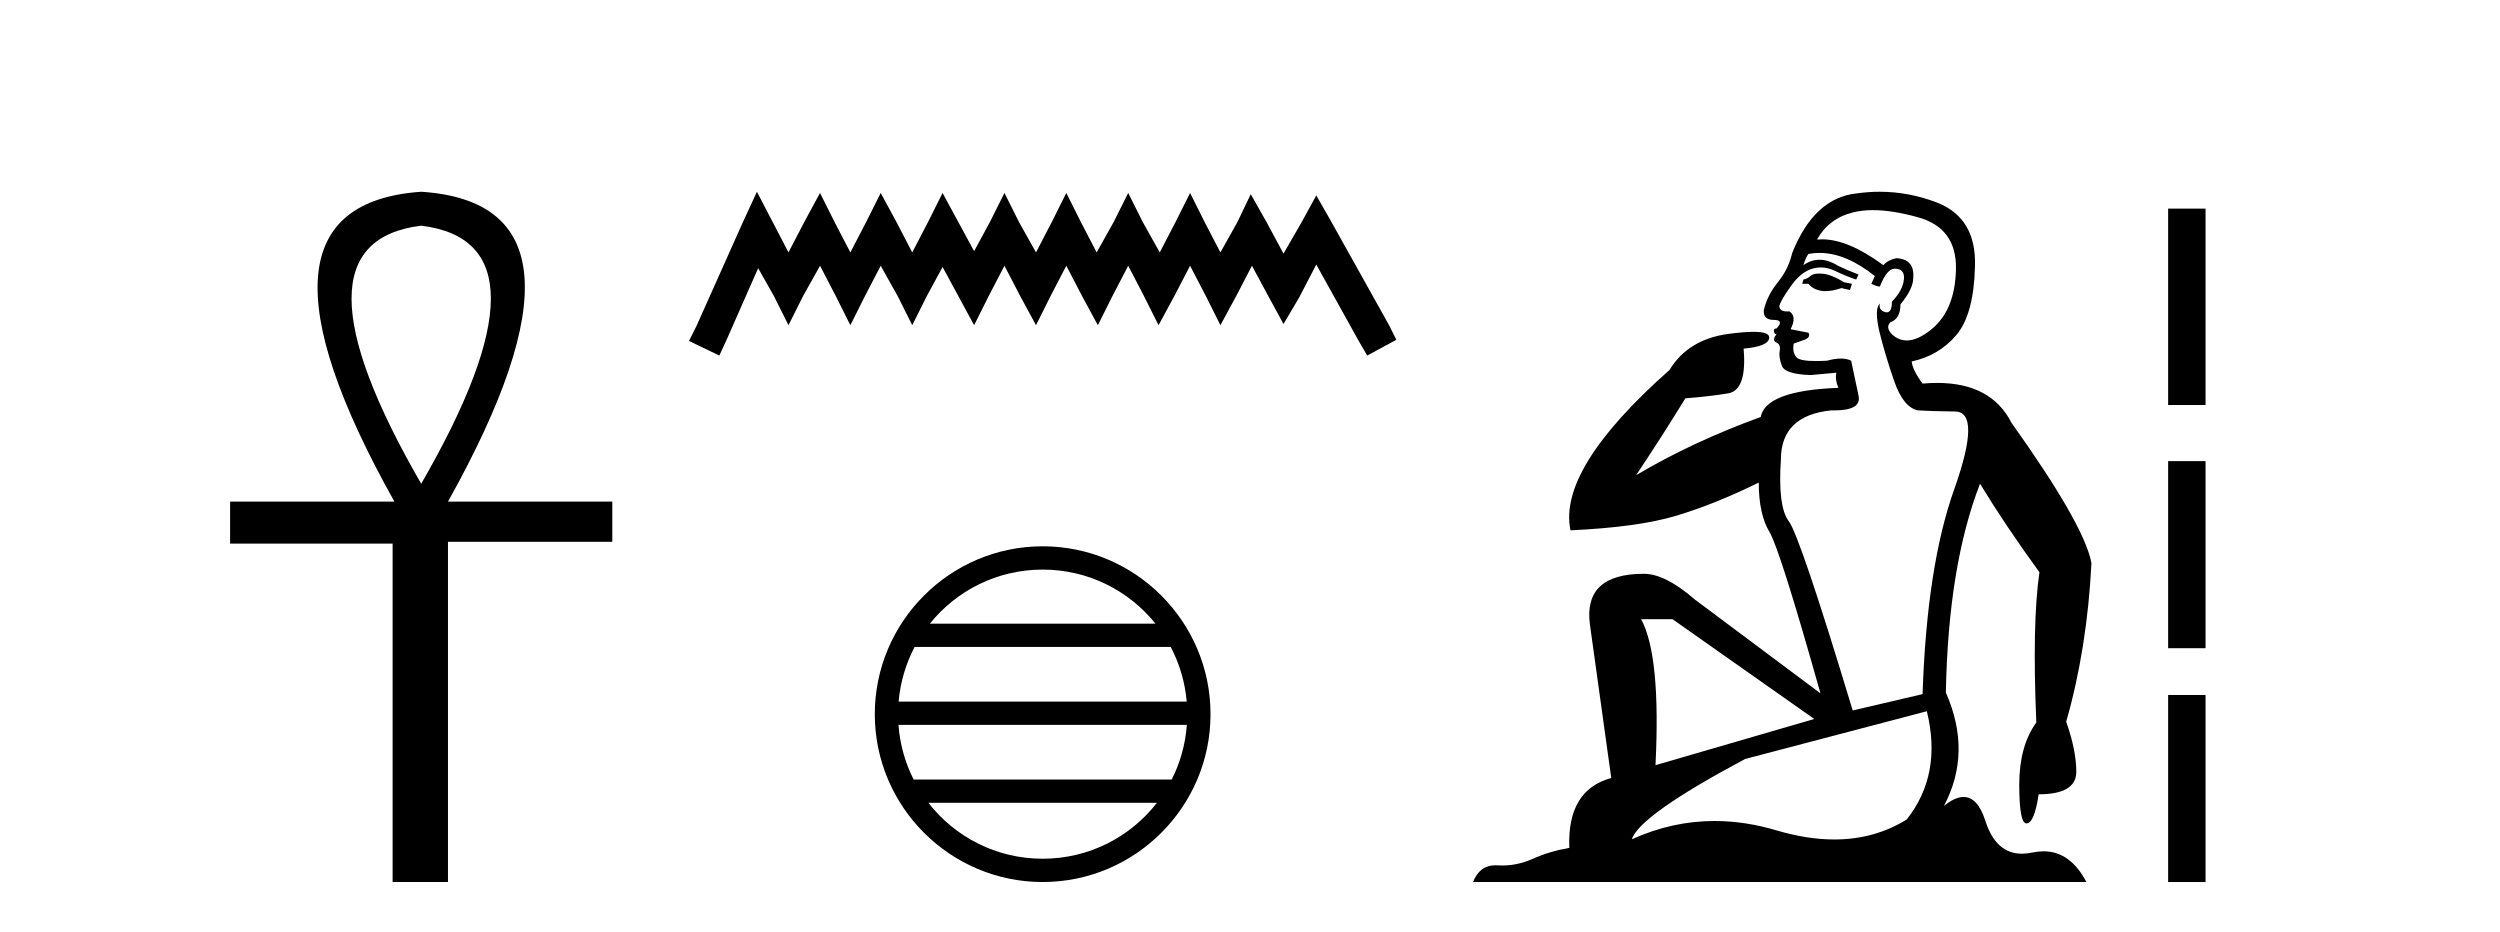 <?xml version='1.0' encoding='UTF-8' standalone='yes'?><svg xmlns='http://www.w3.org/2000/svg' xmlns:xlink='http://www.w3.org/1999/xlink' width='110.0' height='41.0' ><path d='M 18.533 9.93 Q 24.662 10.676 18.533 21.285 Q 12.403 10.676 18.533 9.93 ZM 18.533 8.437 Q 10.046 9.026 17.354 22.071 L 10.124 22.071 L 10.124 23.918 L 17.275 23.918 L 17.275 38.809 L 19.711 38.809 L 19.711 23.839 L 26.941 23.839 L 26.941 22.071 L 19.711 22.071 Q 27.02 8.987 18.533 8.437 Z' style='fill:#000000;stroke:none' /><path d='M 33.305 8.437 L 32.665 9.825 L 30.636 14.363 L 30.316 15.003 L 31.65 15.644 L 31.971 14.95 L 33.359 11.8 L 34.053 13.028 L 34.693 14.309 L 35.334 13.028 L 36.081 11.693 L 36.775 13.028 L 37.416 14.309 L 38.057 13.028 L 38.751 11.693 L 39.498 13.028 L 40.139 14.309 L 40.779 13.028 L 41.473 11.747 L 42.167 13.028 L 42.861 14.309 L 43.502 13.028 L 44.196 11.693 L 44.89 13.028 L 45.584 14.309 L 46.224 13.028 L 46.918 11.693 L 47.612 13.028 L 48.306 14.309 L 48.947 13.028 L 49.641 11.693 L 50.335 13.028 L 50.976 14.309 L 51.67 13.028 L 52.364 11.693 L 53.058 13.028 L 53.698 14.309 L 54.392 13.028 L 55.086 11.693 L 55.834 13.081 L 56.474 14.256 L 57.168 13.081 L 57.916 11.64 L 59.784 15.003 L 60.158 15.644 L 61.439 14.95 L 61.119 14.309 L 58.556 9.718 L 57.916 8.597 L 57.275 9.771 L 56.474 11.159 L 55.727 9.771 L 55.033 8.544 L 54.446 9.771 L 53.698 11.106 L 53.004 9.771 L 52.364 8.49 L 51.723 9.771 L 51.029 11.106 L 50.282 9.771 L 49.641 8.49 L 49 9.771 L 48.253 11.106 L 47.559 9.771 L 46.918 8.49 L 46.278 9.771 L 45.584 11.106 L 44.836 9.771 L 44.196 8.49 L 43.555 9.771 L 42.861 11.053 L 42.167 9.771 L 41.473 8.49 L 40.833 9.771 L 40.139 11.106 L 39.445 9.771 L 38.751 8.49 L 38.11 9.771 L 37.416 11.106 L 36.722 9.771 L 36.081 8.49 L 35.387 9.771 L 34.693 11.106 L 33.999 9.771 L 33.305 8.437 Z' style='fill:#000000;stroke:none' /><path d='M 45.877 25.062 C 47.886 25.062 49.675 25.99 50.84 27.44 L 40.915 27.44 C 42.08 25.99 43.869 25.062 45.877 25.062 ZM 51.512 28.465 C 51.895 29.195 52.141 30.008 52.215 30.87 L 39.54 30.87 C 39.614 30.008 39.86 29.195 40.243 28.465 ZM 52.221 31.895 C 52.159 32.756 51.925 33.568 51.555 34.299 L 40.2 34.299 C 39.83 33.568 39.596 32.756 39.533 31.895 ZM 50.904 35.324 C 49.741 36.822 47.923 37.784 45.877 37.784 C 43.831 37.784 42.013 36.822 40.85 35.324 ZM 45.877 24.037 C 41.806 24.037 38.491 27.352 38.491 31.424 C 38.491 35.495 41.806 38.809 45.877 38.809 C 49.949 38.809 53.263 35.495 53.263 31.424 C 53.263 27.352 49.949 24.037 45.877 24.037 Z' style='fill:#000000;stroke:none' /><path d='M 80.048 12.036 Q 79.794 12.036 79.674 12.129 Q 79.537 12.266 79.35 12.3 L 79.298 12.488 L 79.572 12.488 Q 79.842 12.81 80.32 12.81 Q 80.628 12.81 81.024 12.676 L 81.399 12.761 L 81.485 12.488 L 81.143 12.419 Q 80.579 12.078 80.204 12.044 Q 80.12 12.036 80.048 12.036 ZM 82.407 9.246 Q 83.246 9.246 84.354 9.55 Q 86.097 10.011 86.062 11.839 Q 86.028 13.649 84.969 14.503 Q 84.376 14.98 83.898 14.98 Q 83.538 14.98 83.244 14.708 Q 82.954 14.401 83.176 14.179 Q 83.62 14.025 83.62 13.393 Q 84.183 12.71 84.183 12.232 Q 84.252 11.395 83.432 11.36 Q 83.056 11.446 82.868 11.668 Q 81.325 10.53 80.166 10.53 Q 80.055 10.53 79.947 10.541 L 79.947 10.541 Q 80.477 9.601 81.536 9.345 Q 81.927 9.246 82.407 9.246 ZM 80.053 11.128 Q 81.22 11.128 82.492 12.146 L 82.339 12.488 Q 82.578 12.607 82.715 12.607 Q 83.022 11.822 83.364 11.822 Q 83.808 11.822 83.774 12.266 Q 83.739 12.761 83.244 13.274 Q 83.244 13.743 83.016 13.743 Q 82.987 13.743 82.954 13.735 Q 82.646 13.649 82.715 13.359 L 82.715 13.359 Q 82.458 13.581 82.697 14.606 Q 82.954 15.648 83.347 16.775 Q 83.739 17.902 84.371 18.056 Q 84.867 18.09 86.028 18.107 Q 87.19 18.124 85.994 21.506 Q 84.781 24.888 84.593 30.542 L 81.519 31.26 Q 79.196 23.573 78.701 22.924 Q 78.222 22.292 78.359 20.225 Q 78.359 18.278 80.579 18.056 Q 80.644 18.058 80.705 18.058 Q 81.921 18.058 81.775 17.407 Q 81.638 16.741 81.451 15.87 Q 81.263 15.776 80.998 15.776 Q 80.733 15.776 80.392 15.87 Q 80.118 15.886 79.899 15.886 Q 79.186 15.886 79.042 15.716 Q 78.854 15.494 78.923 15.118 L 79.452 14.93 Q 79.674 14.811 79.572 14.64 L 78.786 14.486 Q 79.076 13.923 78.735 13.701 Q 78.685 13.704 78.641 13.704 Q 78.291 13.704 78.291 13.461 Q 78.359 13.205 78.786 12.607 Q 79.196 12.01 79.691 11.839 Q 79.905 11.768 80.118 11.768 Q 80.417 11.768 80.716 11.907 Q 81.211 12.146 81.673 12.3 L 81.775 12.078 Q 81.365 11.924 80.887 11.702 Q 80.454 11.429 80.058 11.429 Q 79.688 11.429 79.35 11.668 Q 79.452 11.326 79.572 11.173 Q 79.81 11.128 80.053 11.128 ZM 73.593 27.246 L 79.828 31.635 L 72.842 33.668 Q 73.081 28.851 72.21 27.246 ZM 84.781 31.294 Q 85.465 34.078 83.893 36.059 Q 82.475 36.937 80.71 36.937 Q 79.519 36.937 78.171 36.538 Q 76.781 36.124 75.442 36.124 Q 73.572 36.124 71.8 36.93 Q 72.141 35.871 76.787 33.395 L 84.781 31.294 ZM 82.706 8.437 Q 82.21 8.437 81.707 8.508 Q 79.828 8.696 78.854 11.138 Q 78.701 11.822 78.239 12.402 Q 77.761 12.983 77.607 13.649 Q 77.573 14.076 78.051 14.076 Q 78.513 14.076 78.171 14.452 Q 78.034 14.452 78.051 14.572 Q 78.069 14.708 78.171 14.708 Q 77.949 14.965 78.154 15.067 Q 78.359 15.152 78.308 15.426 Q 78.256 15.682 78.393 16.075 Q 78.513 16.468 79.674 16.502 L 80.801 16.399 L 80.801 16.399 Q 80.733 16.69 80.887 17.065 Q 77.693 17.185 77.471 18.347 Q 74.464 19.44 71.988 20.909 Q 73.03 19.354 74.157 17.527 Q 75.25 17.441 76.053 17.305 Q 76.873 17.151 76.719 15.34 Q 77.846 15.238 77.846 14.845 Q 77.846 14.601 77.153 14.601 Q 76.732 14.601 76.053 14.691 Q 74.277 14.93 73.457 16.28 Q 68.537 20.635 69.101 23.334 Q 72.09 23.197 73.781 22.685 Q 75.472 22.173 77.385 21.233 Q 77.385 22.634 77.864 23.42 Q 78.325 24.205 80.101 30.508 L 74.567 26.374 Q 73.269 25.247 72.329 25.247 Q 69.665 25.247 69.955 27.468 L 70.895 34.232 Q 68.947 34.761 69.05 37.306 Q 68.162 37.46 67.41 37.802 Q 66.761 38.082 66.099 38.082 Q 65.995 38.082 65.89 38.075 Q 65.843 38.072 65.798 38.072 Q 65.102 38.072 64.814 38.809 L 91.802 38.809 Q 91.09 37.457 89.916 37.457 Q 89.681 37.457 89.427 37.511 Q 89.185 37.563 88.967 37.563 Q 87.82 37.563 87.36 36.128 Q 87.021 35.067 86.398 35.067 Q 86.018 35.067 85.533 35.461 Q 86.78 33.104 85.618 30.474 Q 85.721 24.888 87.121 21.284 Q 88.232 23.112 89.735 25.179 Q 89.41 27.399 89.598 31.789 Q 88.847 32.831 88.847 34.522 Q 88.847 36.23 89.165 36.23 Q 89.168 36.23 89.171 36.23 Q 89.513 36.213 89.701 34.949 Q 91.357 34.949 91.357 33.958 Q 91.357 33.019 90.913 31.755 Q 91.836 28.527 92.024 24.769 Q 91.699 23.078 88.505 18.603 Q 87.613 16.848 85.234 16.848 Q 84.926 16.848 84.593 16.878 Q 84.149 16.28 84.115 15.904 Q 85.311 15.648 86.079 14.742 Q 86.848 13.837 86.899 11.719 Q 86.968 9.601 85.242 8.918 Q 83.997 8.437 82.706 8.437 Z' style='fill:#000000;stroke:none' /><path d='M 95.398 9.179 L 95.398 17.821 L 97.044 17.821 L 97.044 9.179 L 95.398 9.179 M 95.398 20.29 L 95.398 28.521 L 97.044 28.521 L 97.044 20.29 L 95.398 20.29 M 95.398 30.579 L 95.398 38.809 L 97.044 38.809 L 97.044 30.579 L 95.398 30.579 Z' style='fill:#000000;stroke:none' /></svg>
